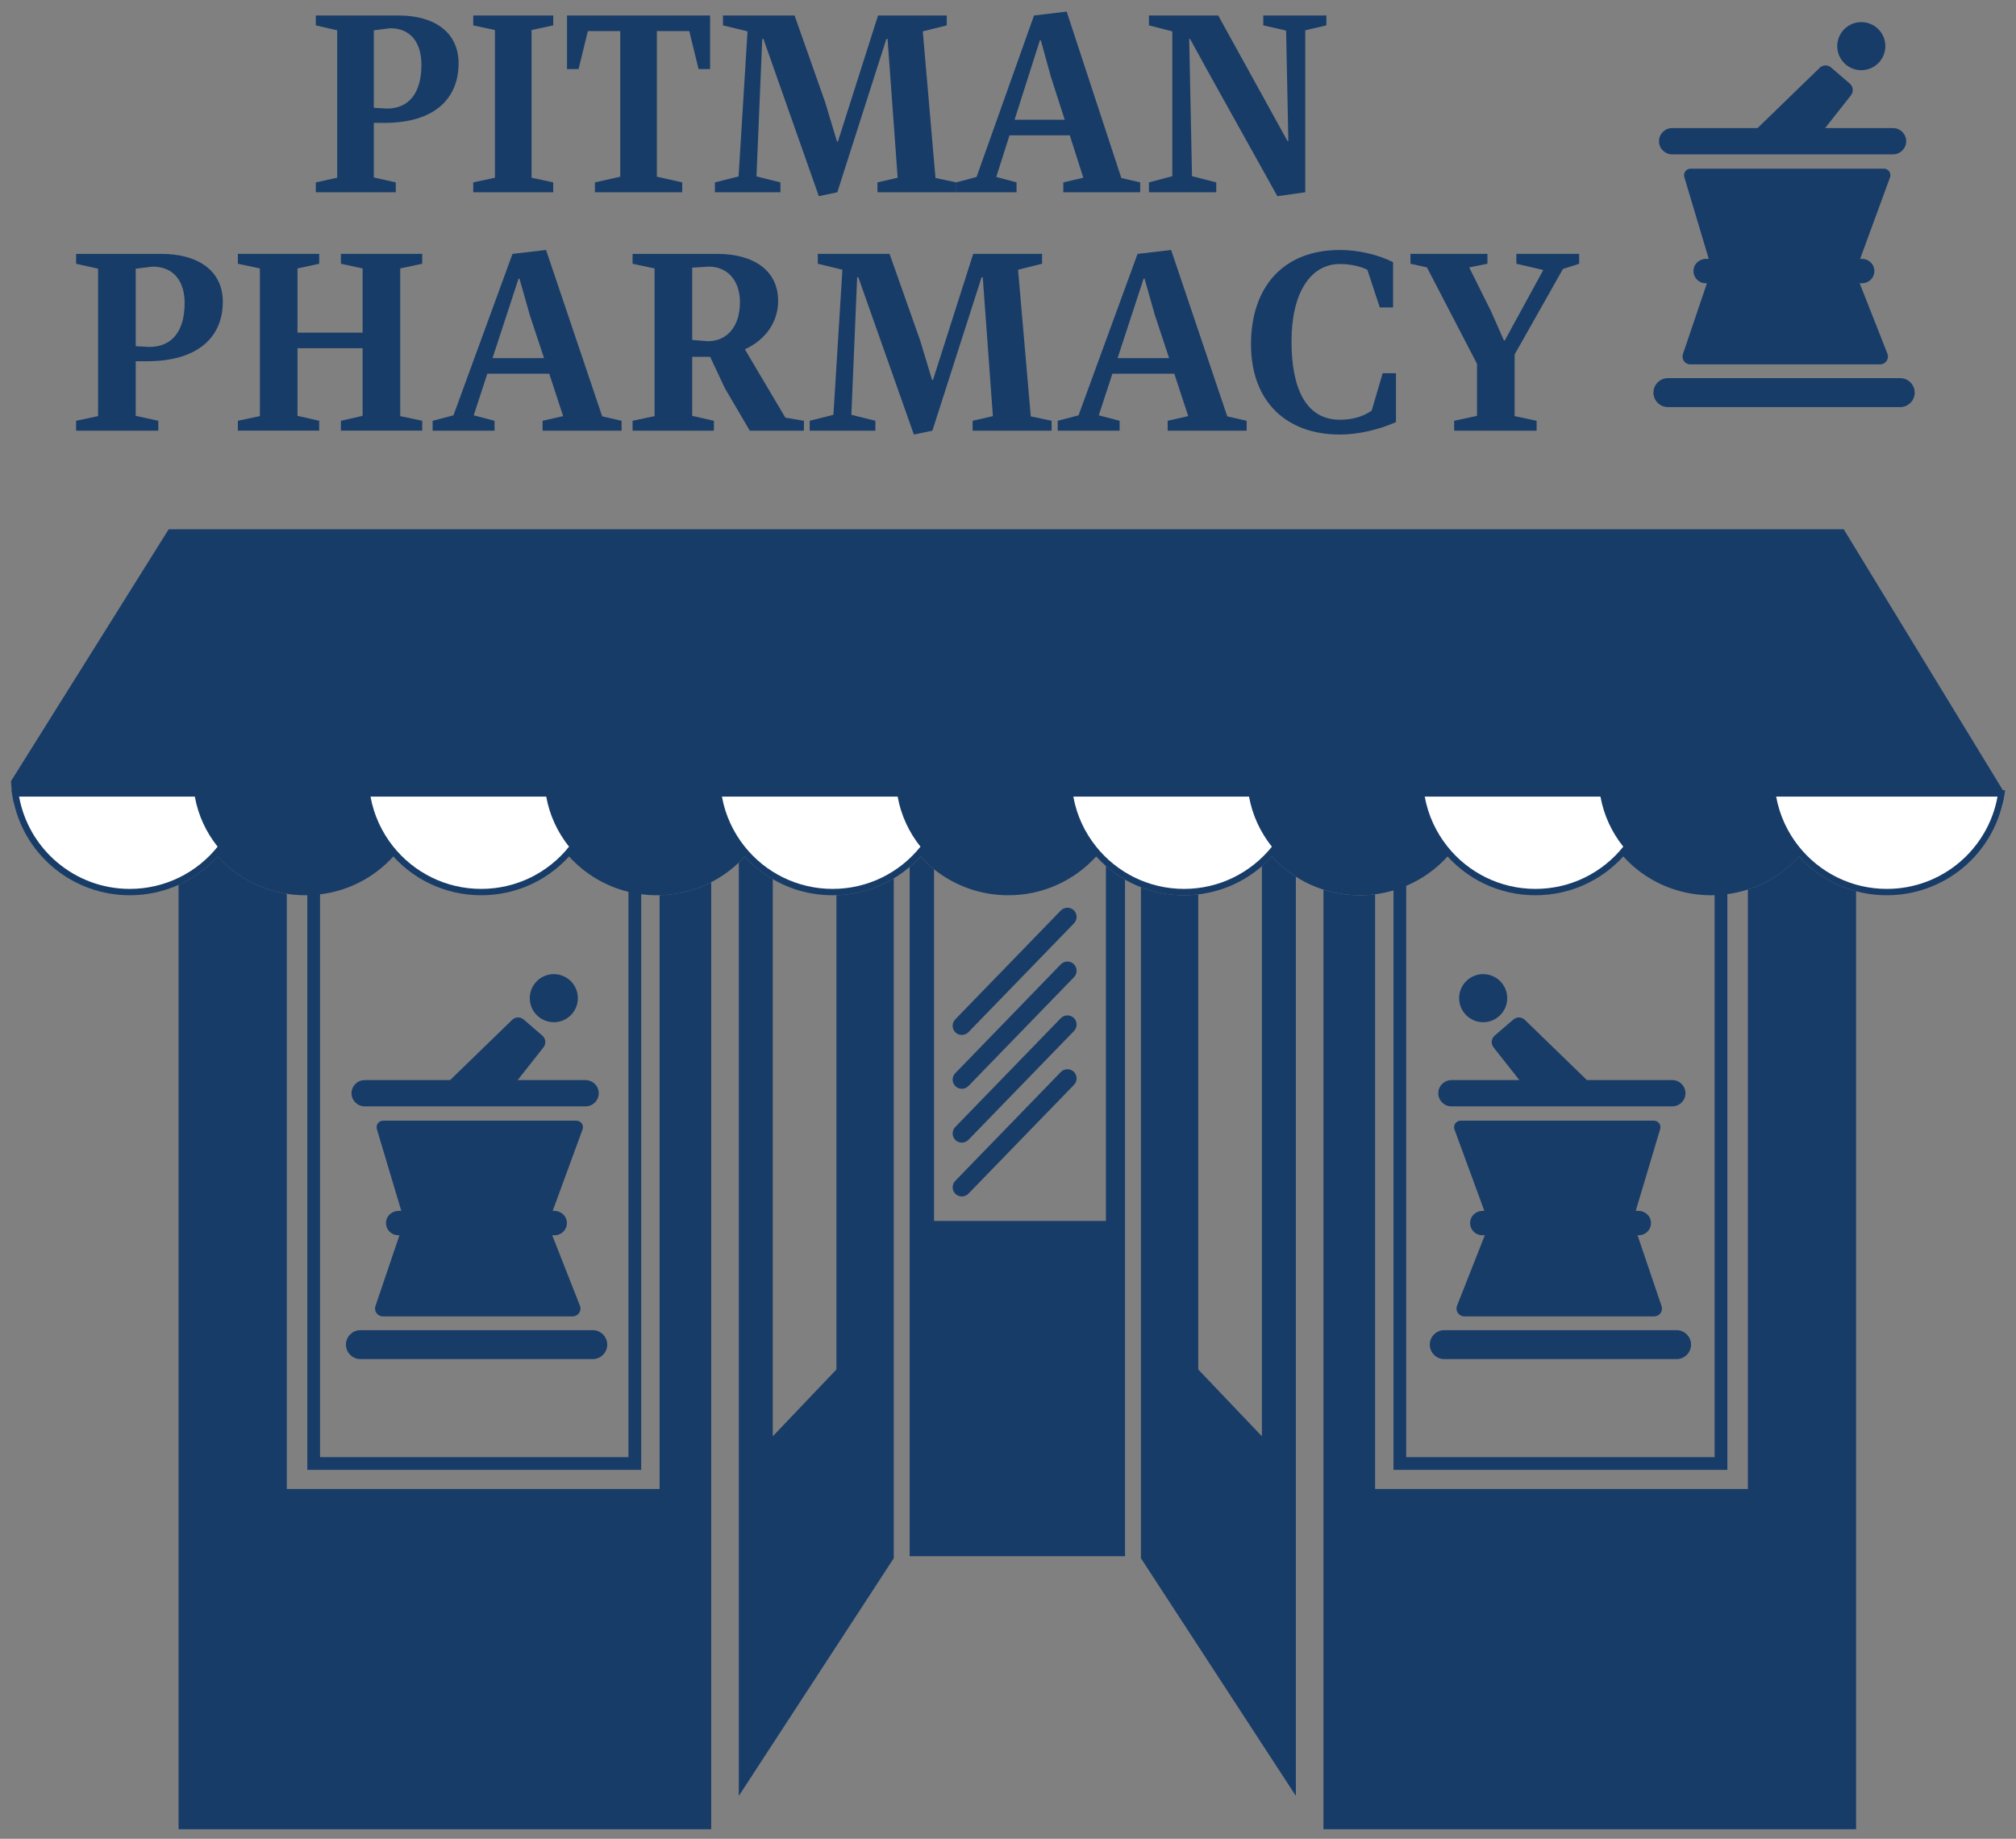 <?xml version="1.0" encoding="UTF-8"?>
<svg id="Layer_17" data-name="Layer 17" xmlns="http://www.w3.org/2000/svg" viewBox="0 0 633.333 577.778">
  <rect x="0" y="0" width="633.333" height="577.778" fill="#808080" stroke="none"/>
  <defs>
    <style>
      .cls-1 {
        fill: #183c68;
      }

      .cls-1, .cls-2 {
        stroke-width: 0px;
      }

      .cls-2 {
        fill: #fff;
      }
    </style>
  </defs>
  <path class="cls-1" d="M542.659,276.92c-1.31.2-2.65.33-4,.37-.36.01-.73.02-1.1.02-10.18,0-19.67-4.56-26.04-12.52-3.45-4.31-5.79-9.44-6.76-14.83l-.3-1.65h-59.26l.42,2.35c.25,1.4.58,2.77,1,4.13.1.32.2.64.3.95.11.34.23.67.35.99s.23.64.36.95c.14.35.28.7.43,1.05.04.11.09.23.15.34.15.36.32.71.49,1.06.12.27.25.53.39.79.34.68.71,1.34,1.09,1.99.14.24.28.46.42.69s.28.46.43.68c.12.19.25.38.37.56.26.39.53.77.8,1.14-2.96,3.37-6.51,6.06-10.43,7.97-1.29.63-2.62,1.18-4,1.64-1.87.62-3.8,1.08-5.78,1.37v2.02c.44-.06.87-.13,1.31-.2.12-.02.23-.04.35-.07.35-.06.7-.13,1.04-.21.2-.04.39-.08.58-.13.37-.09.74-.18,1.11-.28.47-.13.93-.26,1.39-.41.23-.06.46-.14.69-.22.21-.07.42-.14.63-.22.24-.08.48-.17.71-.26.33-.13.66-.26.99-.4.26-.1.52-.21.77-.33.07-.03.14-.06.21-.09v2.19c4.9-2.07,9.33-5.2,12.99-9.23.45-.5.89-1,1.31-1.53.09-.1.17-.2.25-.3l1-1.25-1-1.25c-2.94-3.68-5.08-7.95-6.25-12.48h51.09c.18.78.38,1.55.61,2.32.07.24.14.47.22.71.13.42.28.84.43,1.27.13.37.27.74.42,1.11.11.29.23.58.36.87.24.58.51,1.15.78,1.72.28.57.57,1.13.87,1.68.16.28.31.55.47.82.16.28.32.55.49.81.29.47.59.94.91,1.39.22.33.45.65.68.97.32.45.66.88,1,1.31.08.1.16.2.25.3.42.53.86,1.03,1.31,1.53,7.06,7.78,16.99,12.19,27.6,12.19.37,0,.73-.01,1.1-.01v-2.01c1.36-.04,2.69-.16,4-.34,1.18-.18,2.34-.4,3.48-.7,1.01-.25,1.99-.54,2.96-.88v-2.11c-2.07.76-4.23,1.32-6.44,1.66ZM180.329,264.79c-3.45-4.31-5.79-9.44-6.76-14.83l-.3-1.65h-59.26l.42,2.35c.25,1.4.58,2.77,1,4.13.09.32.19.64.3.95.14.42.28.85.45,1.26.08.23.17.45.26.68.21.55.43,1.08.68,1.61.06.14.12.28.19.42.13.29.27.59.42.88.3.59.61,1.16.93,1.74.12.23.25.45.39.68.19.34.4.67.62,1,.2.32.41.64.63.96.22.33.45.66.69.98,0,.01.01.02.02.03-5.33,6.07-12.57,9.94-20.47,11.02-1.32.18-2.65.28-4,.3-.19.01-.38.01-.57.01-1.99,0-3.95-.17-5.87-.51v2.02c.48.08.96.15,1.44.21.31.04.61.07.92.1.36.04.72.07,1.08.09.2.02.4.03.61.04.6.03,1.21.05,1.82.05.19,0,.38,0,.57-.01.16,0,.32,0,.47-.01.35-.01.7-.02,1.04-.04.21-.01.42-.03.63-.05.36-.02.71-.05,1.07-.1.04.01.08,0,.12-.01.23-.02.45-.05.67-.08v2.02c8.86-1.07,16.99-5.26,23.03-11.91.45-.5.89-1,1.31-1.53.09-.1.17-.2.25-.3l1-1.25-1-1.25c-2.94-3.68-5.08-7.95-6.25-12.48h51.09c.09.39.19.78.29,1.16.1.39.2.77.32,1.16.07.24.14.47.22.71.26.8.54,1.59.85,2.38.32.81.67,1.62,1.06,2.41.09.21.19.41.3.61.21.42.43.84.66,1.25.56,1.04,1.18,2.04,1.86,3.02.22.33.45.65.68.97.33.45.66.88,1,1.31.08.1.16.2.25.3.42.53.86,1.03,1.31,1.53,5.03,5.54,11.51,9.37,18.66,11.11v-4.13c-6.67-1.84-12.65-5.75-17.1-11.31ZM542.659,276.92c-1.31.2-2.65.33-4,.37-.36.01-.73.02-1.1.02-10.18,0-19.67-4.56-26.04-12.52-3.45-4.31-5.79-9.44-6.76-14.83l-.3-1.65h-59.26l.42,2.35c.25,1.4.58,2.77,1,4.13.1.32.2.64.3.95.11.34.23.67.35.99s.23.64.36.95c.14.35.28.7.43,1.05.04.11.09.23.15.34.15.36.32.71.49,1.06.12.27.25.53.39.79.34.68.71,1.34,1.09,1.99.14.24.28.46.42.69s.28.46.43.68c.12.19.25.38.37.56.26.39.53.77.8,1.14-2.96,3.37-6.51,6.06-10.43,7.97-1.29.63-2.62,1.18-4,1.64-1.87.62-3.8,1.08-5.78,1.37v2.02c.44-.06.87-.13,1.31-.2.12-.02.23-.04.35-.07.35-.06.7-.13,1.04-.21.2-.04.39-.08.58-.13.37-.09.74-.18,1.11-.28.47-.13.93-.26,1.39-.41.23-.06.46-.14.69-.22.21-.07.42-.14.63-.22.24-.08.48-.17.71-.26.33-.13.66-.26.99-.4.26-.1.52-.21.77-.33.07-.03.14-.06.21-.09v2.19c4.9-2.07,9.33-5.2,12.99-9.23.45-.5.89-1,1.31-1.53.09-.1.17-.2.25-.3l1-1.25-1-1.25c-2.94-3.68-5.08-7.95-6.25-12.48h51.09c.18.78.38,1.55.61,2.32.07.24.14.47.22.71.13.42.28.84.43,1.27.13.37.27.74.42,1.11.11.29.23.58.36.87.24.58.51,1.15.78,1.72.28.57.57,1.13.87,1.68.16.28.31.55.47.82.16.28.32.55.49.81.29.47.59.94.91,1.39.22.33.45.65.68.97.32.45.66.88,1,1.31.08.1.16.2.25.3.42.53.86,1.03,1.31,1.53,7.06,7.78,16.99,12.19,27.6,12.19.37,0,.73-.01,1.1-.01v-2.01c1.36-.04,2.69-.16,4-.34,1.18-.18,2.34-.4,3.48-.7,1.01-.25,1.99-.54,2.96-.88v-2.11c-2.07.76-4.23,1.32-6.44,1.66ZM180.329,264.79c-3.45-4.31-5.79-9.44-6.76-14.83l-.3-1.65h-59.26l.42,2.35c.25,1.4.58,2.77,1,4.13.09.32.19.64.3.95.14.42.28.85.45,1.26.08.23.17.45.26.68.21.55.43,1.08.68,1.61.06.14.12.28.19.42.13.29.27.59.42.88.3.59.61,1.16.93,1.74.12.23.25.45.39.68.19.34.4.67.62,1,.2.32.41.64.63.96.22.33.45.66.69.98,0,.01.01.02.02.03-5.33,6.07-12.57,9.94-20.47,11.02-1.32.18-2.65.28-4,.3-.19.01-.38.01-.57.01-1.99,0-3.95-.17-5.87-.51-7.9-1.4-15.04-5.6-20.17-12.01l1,1.25-1,1.25c-.08.1-.16.2-.25.3.06.06.11.12.17.18.25.28.5.55.76.81.34.34.68.68,1.02,1.01.05.05.11.1.16.15.34.32.68.63,1.03.93.33.29.67.58,1.02.86.22.18.45.36.68.53.18.13.36.27.54.4.85.63,1.73,1.21,2.63,1.76.25.15.51.3.77.45s.52.29.78.43c.17.09.34.19.51.27.5.27,1.02.52,1.55.76.47.22.94.42,1.42.61.37.16.75.3,1.13.43.06.03.12.05.18.07.24.09.47.17.71.24.32.12.65.22.97.31.49.15.98.29,1.47.41.55.15,1.1.28,1.65.39.42.08.84.16,1.27.23.48.08.96.15,1.44.21.31.04.61.07.92.1.36.04.72.07,1.08.09.2.02.4.03.61.04.6.03,1.21.05,1.82.05.19,0,.38,0,.57-.01.16,0,.32,0,.47-.01.35-.01.7-.02,1.04-.04.21-.01.42-.03.63-.05.36-.02.71-.05,1.07-.1.04.01.08,0,.12-.01.23-.02.45-.05.67-.08v2.02c8.86-1.07,16.99-5.26,23.03-11.91.45-.5.89-1,1.31-1.53.09-.1.17-.2.25-.3l1-1.25-1-1.25c-2.94-3.68-5.08-7.95-6.25-12.48h51.09c.09.39.19.78.29,1.16.1.39.2.77.32,1.16.07.24.14.47.22.71.26.8.54,1.59.85,2.38.32.81.67,1.62,1.06,2.41.09.21.19.41.3.61.21.42.43.84.66,1.25.56,1.04,1.18,2.04,1.86,3.02.22.33.45.65.68.97.33.45.66.88,1,1.31.08.1.16.2.25.3.42.53.86,1.03,1.31,1.53,5.03,5.54,11.51,9.37,18.66,11.11v-4.13c-6.67-1.84-12.65-5.75-17.1-11.31ZM538.659,277.29c-.36.01-.73.02-1.1.02-10.18,0-19.67-4.56-26.04-12.52-3.45-4.31-5.79-9.44-6.76-14.83l-.3-1.65h-59.26l.42,2.35c.25,1.4.58,2.77,1,4.13.1.32.2.64.3.95.11.34.23.67.35.99s.23.64.36.95c.14.35.28.7.43,1.05.04.11.09.23.15.34.15.36.32.71.49,1.06.12.27.25.53.39.79.34.68.71,1.34,1.09,1.99.14.24.28.46.42.69s.28.46.43.68c.12.19.25.38.37.56.26.39.53.77.8,1.14-2.96,3.37-6.51,6.06-10.43,7.97-1.29.63-2.62,1.18-4,1.64-1.87.62-3.8,1.08-5.78,1.37v2.02c.44-.06.87-.13,1.31-.2.12-.02.23-.04.35-.07.35-.06.7-.13,1.04-.21.2-.04.39-.08.58-.13.37-.09.74-.18,1.11-.28.47-.13.93-.26,1.39-.41.23-.06.46-.14.69-.22.21-.07.42-.14.63-.22.24-.08.48-.17.71-.26.33-.13.66-.26.99-.4.26-.1.52-.21.77-.33.07-.03.14-.06.21-.09v2.19c4.9-2.07,9.33-5.2,12.99-9.23.45-.5.89-1,1.31-1.53.09-.1.17-.2.25-.3l1-1.25-1-1.25c-2.94-3.68-5.08-7.95-6.25-12.48h51.09c.18.78.38,1.55.61,2.32.07.24.14.47.22.71.13.42.28.84.43,1.27.13.37.27.74.42,1.11.11.29.23.58.36.87.24.58.51,1.15.78,1.72.28.57.57,1.13.87,1.68.16.28.31.55.47.82.16.28.32.55.49.81.29.47.59.94.91,1.39.22.33.45.65.68.97.32.45.66.88,1,1.31.08.1.16.2.25.3.42.53.86,1.03,1.31,1.53,7.06,7.78,16.99,12.19,27.6,12.19.37,0,.73-.01,1.1-.01v-2.01c1.36-.04,2.69-.16,4-.34,1.18-.18,2.34-.4,3.48-.7,1.01-.25,1.99-.54,2.96-.88v-2.11c-2.07.76-4.23,1.32-6.44,1.66-1.31.2-2.65.33-4,.37ZM341.809,265.98c-6.35,7.22-15.39,11.33-25.04,11.33-8.83,0-17.14-3.43-23.34-9.53-.95-.94-1.85-1.93-2.7-2.99l1,1.25-1,1.25c-.08.1-.16.2-.25.3.93,1.03,1.91,2,2.95,2.92.03.03.06.05.09.08.36.31.73.62,1.1.92q.01.01.02.02c.36.29.73.58,1.11.85.41.3.82.6,1.24.88.25.17.52.35.78.51.02.02.04.03.06.04.26.17.52.33.78.49.45.26.91.52,1.37.77.39.22.8.43,1.2.63.35.17.71.34,1.07.5.21.09.42.19.64.28.33.14.67.28,1.02.42.23.09.46.17.69.25.15.06.3.12.44.16.24.09.49.17.73.25.06.02.11.04.17.05.34.12.69.23,1.04.32.08.03.17.05.25.07.47.14.94.26,1.42.37.44.11.89.2,1.34.29.15.03.3.06.46.09.82.14,1.65.26,2.49.35.24.03.48.05.72.07.11.01.21.02.32.03.32.03.64.05.97.06.6.03,1.21.05,1.82.05.65,0,1.3-.02,1.94-.05.75-.04,1.49-.11,2.22-.19.33-.04.65-.08.97-.13.3-.04.59-.09.88-.14.71-.12,1.41-.26,2.1-.43.29-.07.58-.14.87-.21.68-.18,1.35-.38,2.01-.6.63-.2,1.25-.42,1.86-.66.62-.24,1.22-.5,1.81-.77.3-.14.6-.28.89-.42,1.92-.94,3.73-2.05,5.43-3.31.39-.28.77-.58,1.14-.87.32-.26.63-.51.93-.78.68-.59,1.35-1.21,1.98-1.85.43-.43.85-.87,1.25-1.32-.08-.09-.16-.19-.24-.29-.34-.43-.68-.87-1-1.31ZM180.329,264.79c-3.45-4.31-5.79-9.44-6.76-14.83l-.3-1.65h-59.26l.42,2.35c.25,1.4.58,2.77,1,4.13.09.32.19.64.3.95.14.42.28.85.45,1.26.08.23.17.45.26.68.21.55.43,1.08.68,1.61.06.14.12.28.19.42.13.29.27.59.42.88.3.59.61,1.16.93,1.74.12.23.25.45.39.68.19.34.4.67.62,1,.2.32.41.64.63.96.22.33.45.66.69.98,0,.01.01.02.02.03-5.33,6.07-12.57,9.94-20.47,11.02-1.32.18-2.65.28-4,.3-.19.01-.38.01-.57.01-1.99,0-3.95-.17-5.87-.51-7.9-1.4-15.04-5.6-20.17-12.01l1,1.25-1,1.25c-.08.1-.16.2-.25.3.06.06.11.12.17.18.25.28.5.55.76.81.34.34.68.68,1.02,1.01.05.05.11.1.16.15.34.32.68.63,1.03.93.33.29.67.58,1.02.86.22.18.45.36.68.53.18.13.36.27.54.4.85.63,1.73,1.21,2.63,1.76.25.15.51.3.77.45s.52.29.78.43c.17.09.34.19.51.27.5.27,1.02.52,1.55.76.47.22.94.42,1.42.61.37.16.75.3,1.13.43.06.03.12.05.18.07.24.09.47.17.71.24.32.12.65.22.97.31.49.15.98.29,1.47.41.55.15,1.1.28,1.65.39.42.08.84.16,1.27.23.48.08.96.15,1.44.21.31.04.61.07.92.1.36.04.72.07,1.08.09.2.02.4.03.61.04.6.03,1.21.05,1.82.05.19,0,.38,0,.57-.01.16,0,.32,0,.47-.01.35-.01.7-.02,1.04-.04.21-.01.42-.03.63-.05.36-.02.72-.05,1.07-.1.04.01.08,0,.12-.01.23-.02.45-.05.67-.08v2.02c8.86-1.07,16.99-5.26,23.03-11.91.45-.5.89-1,1.31-1.53.09-.1.17-.2.25-.3l1-1.25-1-1.25c-2.94-3.68-5.08-7.95-6.25-12.48h51.09c.09.39.19.78.29,1.16.1.39.2.77.32,1.16.07.24.14.47.22.71.26.8.54,1.59.85,2.38.32.81.67,1.62,1.06,2.41.09.21.19.41.3.61.21.42.43.84.66,1.25.56,1.04,1.18,2.04,1.86,3.02.22.33.45.65.68.97.33.45.66.88,1,1.31.08.1.16.2.25.3.42.53.86,1.03,1.31,1.53,5.03,5.54,11.51,9.37,18.66,11.11v-4.13c-6.67-1.84-12.65-5.75-17.1-11.31ZM629.209,248.31l-49.99-82H52.989L3.459,245.45l.03.63c.04.75.11,1.49.19,2.23.09.8.21,1.58.35,2.36l.3,1.64h55.24c.14.61.3,1.22.47,1.83.04.16.09.33.14.49.07.24.14.47.22.71,1.21,3.8,3.04,7.41,5.41,10.64.33.45.66.88,1,1.31.08.1.16.2.25.3.42.53.86,1.03,1.31,1.53,5.74,6.32,13.38,10.42,21.73,11.73,1.92.31,3.88.46,5.87.46.19,0,.38,0,.57-.01,1.35-.01,2.68-.11,4-.27,8.86-1.07,16.99-5.26,23.03-11.91.45-.5.89-1,1.31-1.53.09-.1.17-.2.25-.3l1-1.25-1-1.25c-2.94-3.68-5.08-7.95-6.25-12.48h51.09c.09.39.19.78.29,1.16.1.39.2.77.32,1.16.07.24.14.47.22.71.26.8.54,1.59.85,2.38.32.81.67,1.62,1.06,2.41.09.21.19.41.3.61.21.42.43.84.66,1.25.56,1.04,1.18,2.04,1.86,3.02.22.33.45.65.68.97.33.45.66.88,1,1.31.08.1.16.2.25.3.42.53.86,1.03,1.31,1.53,5.03,5.54,11.51,9.37,18.66,11.11,1.31.33,2.65.58,4,.75,1.62.22,3.27.33,4.94.33.28,0,.56,0,.84-.01,5.74-.13,11.26-1.54,16.22-4.09,3.14-1.62,6.07-3.69,8.67-6.17.64-.61,1.27-1.26,1.87-1.92.45-.5.89-1,1.31-1.53.09-.1.17-.2.25-.3l1-1.25-1-1.25c-.37-.47-.73-.94-1.07-1.43-.25-.33-.48-.67-.7-1.01-.1-.14-.19-.28-.28-.43-.21-.32-.42-.66-.61-.99-.25-.42-.5-.85-.73-1.28-.01-.03-.02-.05-.04-.08-.3-.58-.59-1.16-.86-1.75-.12-.26-.24-.53-.35-.79-.03-.08-.07-.15-.1-.23-.11-.26-.21-.52-.31-.78-.12-.3-.23-.61-.34-.91-.33-.92-.62-1.85-.86-2.8h51.09c.18.78.38,1.55.61,2.32.07.24.14.47.22.71.13.41.27.82.42,1.24.1.28.2.56.32.84.03.1.07.2.11.3.11.29.23.58.36.87.1.25.21.5.32.74.41.9.85,1.79,1.34,2.66.15.28.31.55.47.82.38.67.8,1.33,1.23,1.97.01.02.02.04.04.05.25.39.52.78.8,1.15.33.45.66.88,1,1.31.08.1.16.2.25.3.42.53.86,1.03,1.31,1.53,1.32,1.46,2.75,2.8,4.26,4.01,6.55,5.26,14.72,8.18,23.34,8.18,10.6,0,20.52-4.41,27.6-12.19.45-.5.89-1,1.31-1.53.09-.1.17-.2.25-.3l1-1.25-1-1.25c-2.95-3.67-5.09-7.95-6.26-12.48h51.09c.09.39.18.78.29,1.16.1.39.2.77.32,1.16.07.23.14.47.22.71.12.37.24.74.38,1.11.08.22.16.45.24.67.41,1.08.86,2.15,1.37,3.19.16.32.32.64.49.95.7,1.35,1.49,2.66,2.36,3.92.19.27.38.54.58.81.32.45.66.88,1,1.31.08.1.16.2.24.29.43.53.87,1.03,1.32,1.53,2.24,2.47,4.78,4.59,7.53,6.35,2.7,1.73,5.62,3.1,8.67,4.07,3.63,1.16,7.46,1.77,11.39,1.77,1.63,0,3.24-.1,4.83-.31,1.97-.25,3.9-.66,5.78-1.22,1.36-.39,2.7-.87,4-1.43,4.9-2.07,9.33-5.2,12.99-9.23.45-.5.89-1,1.31-1.53.09-.1.17-.2.25-.3l1-1.25-1-1.25c-2.94-3.68-5.08-7.95-6.25-12.48h51.09c.18.78.38,1.55.61,2.32.07.24.14.47.22.71.13.42.28.84.43,1.27.13.37.27.74.42,1.11.11.29.23.58.36.87.24.58.51,1.15.78,1.72.28.57.57,1.13.87,1.68.16.28.31.55.47.82.16.28.32.55.49.81.29.47.59.94.91,1.39.22.33.45.65.68.97.32.45.66.88,1,1.31.08.1.16.2.25.3.42.53.86,1.03,1.31,1.53,7.06,7.78,16.99,12.19,27.6,12.19.37,0,.73-.01,1.1-.01,1.34-.04,2.68-.16,4-.34,2.2-.29,4.35-.79,6.44-1.46,6.12-1.98,11.65-5.52,16.06-10.38.45-.5.89-1,1.31-1.53.09-.1.17-.2.25-.3l1-1.25-1-1.25c-2.94-3.68-5.08-7.95-6.25-12.48h68.68l.33-1.55c.01-.03.01-.06.02-.09l.11-.62c.01-.08.01-.15.02-.22l.09-.69-.51-.83ZM556.019,250.66c.25,1.4.58,2.77,1,4.13.1.32.2.64.3.95.11.34.23.67.35.99.11.3.22.6.34.89.09.26.19.51.3.76.15.36.3.71.46,1.06.33.74.69,1.46,1.08,2.18.32.58.65,1.16.99,1.73.37.6.75,1.19,1.15,1.77.19.29.4.58.61.86-3.71,4.23-8.35,7.39-13.5,9.28-2.07.76-4.23,1.32-6.44,1.66-1.31.2-2.65.33-4,.37-.36.01-.73.02-1.1.02-10.18,0-19.67-4.56-26.04-12.52-3.45-4.31-5.79-9.44-6.76-14.83l-.3-1.65h-59.26l.42,2.35c.25,1.4.58,2.77,1,4.13.1.32.2.64.3.95.11.34.23.67.35.99s.23.64.36.95c.14.35.28.7.43,1.05.04.11.09.23.15.34.15.36.32.71.49,1.06.12.27.25.53.39.79.34.68.71,1.34,1.09,1.99.14.24.28.46.42.69s.28.46.43.68c.12.19.25.38.37.56.26.39.53.77.8,1.14-2.96,3.37-6.51,6.06-10.43,7.97-1.29.63-2.62,1.18-4,1.64-1.87.62-3.8,1.08-5.78,1.37-1.58.23-3.2.35-4.83.35-3.94,0-7.79-.69-11.39-2-3.1-1.12-6.02-2.7-8.67-4.7-2.19-1.66-4.2-3.61-5.97-5.81-3.46-4.32-5.8-9.45-6.77-14.84l-.3-1.65h-59.26l.36,2,.06.35c.05.28.11.57.17.85.05.23.1.47.15.7.11.51.24,1.02.38,1.53.05.2.1.39.16.59.15.52.31,1.03.48,1.53.1.29.21.59.31.88.28.77.58,1.52.91,2.26.14.32.28.63.43.94.19.41.39.81.6,1.21.09.2.19.38.3.57.33.61.67,1.2,1.04,1.79.1.17.2.33.31.5.19.3.39.6.6.9.03.06.07.11.11.17.2.3.41.59.62.87,0,.01.01.02.02.03-6.35,7.22-15.39,11.33-25.04,11.33-8.83,0-17.14-3.43-23.34-9.53-.95-.94-1.85-1.93-2.7-2.99-.26-.32-.51-.65-.76-.99-.49-.66-.96-1.35-1.4-2.05-.16-.24-.31-.49-.45-.74-.1-.16-.2-.32-.29-.49-.39-.67-.75-1.36-1.09-2.06-.17-.36-.34-.72-.49-1.08-.17-.38-.33-.76-.48-1.14-.2-.51-.39-1.02-.57-1.54-.16-.47-.31-.95-.45-1.43-.03-.1-.06-.21-.09-.31-.11-.4-.22-.81-.31-1.21-.04-.14-.07-.29-.1-.43-.11-.45-.2-.91-.28-1.36l-.3-1.65h-59.26l.42,2.35c.25,1.4.58,2.77,1,4.13.09.32.19.64.3.95.17.53.36,1.05.56,1.57.14.36.28.72.43,1.07.15.36.3.71.46,1.06.18.41.38.82.58,1.22.14.28.29.56.44.84.18.34.37.68.56,1.01.19.34.39.67.59.99.16.26.32.52.49.78.37.58.76,1.15,1.17,1.7-6.16,7.01-14.85,11.09-24.2,11.32-.28.01-.56.01-.84.01-1.67,0-3.32-.12-4.94-.36-1.36-.2-2.69-.49-4-.85-6.67-1.84-12.65-5.75-17.1-11.31-3.45-4.31-5.79-9.44-6.76-14.83l-.3-1.65h-59.26l.42,2.35c.25,1.4.58,2.77,1,4.13.09.32.19.64.3.95.14.42.28.85.45,1.26.08.23.17.45.26.68.21.55.43,1.08.68,1.61.06.14.12.28.19.42.13.29.27.59.42.88.3.59.61,1.16.93,1.74.12.23.25.45.39.68.19.34.4.67.62,1,.2.32.41.64.63.96.22.33.45.66.69.98,0,.01.01.02.02.03-5.33,6.07-12.57,9.94-20.47,11.02-1.32.18-2.65.28-4,.3-.19.01-.38.01-.57.01-1.99,0-3.95-.17-5.87-.51-7.9-1.4-15.04-5.6-20.17-12.01-3.45-4.31-5.79-9.44-6.76-14.83l-.3-1.65H7.709c-.08-.6-.14-1.21-.18-1.82l47.68-76.18h521.77l47.55,78h-68.93l.42,2.35ZM180.329,264.79c-3.45-4.31-5.79-9.44-6.76-14.83l-.3-1.65h-59.26l.42,2.35c.25,1.4.58,2.77,1,4.13.09.32.19.64.3.95.14.42.28.85.45,1.26.08.23.17.45.26.68.21.55.43,1.08.68,1.61.06.14.12.28.19.42.13.29.27.59.42.88.3.59.61,1.16.93,1.74.12.23.25.45.39.68.19.34.4.67.62,1,.2.32.41.64.63.96.22.33.45.66.69.98,0,.01.01.02.02.03-5.33,6.07-12.57,9.94-20.47,11.02-1.32.18-2.65.28-4,.3-.19.01-.38.01-.57.01-1.99,0-3.95-.17-5.87-.51-7.9-1.4-15.04-5.6-20.17-12.01l1,1.25-1,1.25c-.08.1-.16.2-.25.3.06.06.11.12.17.18.25.28.5.55.76.81.34.34.68.68,1.02,1.01.05.05.11.1.16.15.34.32.68.63,1.03.93.33.29.67.58,1.02.86.22.18.45.36.68.53.18.13.36.27.54.4.85.63,1.73,1.21,2.63,1.76.25.15.51.3.77.45s.52.29.78.43c.17.09.34.19.51.27.5.27,1.02.52,1.55.76.47.22.94.42,1.42.61.37.16.75.3,1.13.43.06.03.12.05.18.07.24.09.47.17.71.24.32.12.65.22.97.31.49.15.98.29,1.47.41.55.15,1.1.28,1.65.39.42.08.84.16,1.27.23.48.08.96.15,1.44.21.31.04.61.07.92.1.36.04.72.07,1.08.09.2.02.4.03.61.04.6.03,1.21.05,1.82.05.19,0,.38,0,.57-.01.16,0,.32,0,.47-.01.35-.01.7-.02,1.04-.04.21-.01.42-.03.63-.05.36-.02.71-.05,1.07-.1.04.01.08,0,.12-.01.23-.02.45-.05.67-.08v2.02c8.86-1.07,16.99-5.26,23.03-11.91.45-.5.89-1,1.31-1.53.09-.1.17-.2.25-.3l1-1.25-1-1.25c-2.94-3.68-5.08-7.95-6.25-12.48h51.09c.09.39.19.78.29,1.16.1.39.2.77.32,1.16.07.24.14.47.22.71.26.8.54,1.59.85,2.38.32.81.67,1.62,1.06,2.41.09.21.19.41.3.61.21.42.43.84.66,1.25.56,1.04,1.18,2.04,1.86,3.02.22.33.45.65.68.97.33.45.66.88,1,1.31.08.1.16.2.25.3.42.53.86,1.03,1.31,1.53,5.03,5.54,11.51,9.37,18.66,11.11v-4.13c-6.67-1.84-12.65-5.75-17.1-11.31ZM342.809,267.29c-.34-.43-.68-.87-1-1.31-6.35,7.22-15.39,11.33-25.04,11.33-8.83,0-17.14-3.43-23.34-9.53-.95-.94-1.85-1.93-2.7-2.99l1,1.25-1,1.25c-.08.1-.16.2-.25.3.93,1.03,1.91,2,2.95,2.92.03.03.06.05.09.08.36.31.73.62,1.1.92q.01.01.02.02c.36.29.73.58,1.11.85.41.3.82.6,1.24.88.25.17.52.35.78.51.02.02.04.03.06.04.26.17.52.33.78.49.45.26.91.52,1.37.77.39.22.8.43,1.2.63.35.17.71.34,1.07.5.21.09.42.19.64.28.33.14.67.28,1.02.42.22.09.45.17.69.25.15.06.3.12.44.16.24.09.49.17.73.25.06.02.11.04.17.05.34.12.69.23,1.04.32.08.03.17.05.25.07.47.14.94.26,1.42.37.44.11.89.2,1.34.29.15.03.3.06.46.09.82.14,1.65.26,2.49.35.24.03.48.05.72.07.11.01.21.02.32.03.32.03.64.05.97.06.6.03,1.21.05,1.82.05.65,0,1.3-.02,1.94-.05.75-.04,1.49-.11,2.22-.19.33-.04.65-.08.97-.13.3-.04.59-.09.88-.14.71-.12,1.41-.26,2.1-.43.29-.07.58-.14.87-.21.68-.18,1.35-.38,2.01-.6.63-.2,1.25-.42,1.86-.66.62-.24,1.22-.5,1.81-.77.3-.14.6-.28.89-.42,1.92-.94,3.73-2.05,5.43-3.31.39-.28.77-.58,1.14-.87.32-.26.63-.51.93-.78.68-.59,1.35-1.21,1.98-1.85.43-.43.85-.87,1.25-1.32-.08-.09-.16-.19-.24-.29ZM542.659,276.92c-1.31.2-2.65.33-4,.37-.36.01-.73.02-1.1.02-10.18,0-19.67-4.56-26.04-12.52-3.45-4.31-5.79-9.44-6.76-14.83l-.3-1.65h-59.26l.42,2.35c.25,1.4.58,2.77,1,4.13.1.32.2.64.3.95.11.34.23.67.35.99s.23.64.36.95c.14.35.28.7.43,1.05.04.11.09.23.15.34.15.36.32.71.49,1.06.12.27.25.53.39.79.34.68.71,1.34,1.09,1.99.14.24.28.46.42.69s.28.46.43.68c.12.19.25.38.37.56.26.39.53.77.8,1.14-2.96,3.37-6.51,6.06-10.43,7.97-1.29.63-2.62,1.18-4,1.64-1.87.62-3.8,1.08-5.78,1.37v2.02c.44-.06.87-.13,1.31-.2.12-.02.23-.04.35-.07.35-.06.7-.13,1.04-.21.2-.04.39-.08.58-.13.37-.09.74-.18,1.11-.28.47-.13.93-.26,1.39-.41.23-.06.46-.14.69-.22.21-.07.42-.14.63-.22.24-.08.48-.17.71-.26.33-.13.66-.26.99-.4.26-.1.52-.21.77-.33.07-.03.14-.06.21-.09v2.19c4.9-2.07,9.33-5.2,12.99-9.23.45-.5.89-1,1.31-1.53.09-.1.17-.2.25-.3l1-1.25-1-1.25c-2.94-3.68-5.08-7.95-6.25-12.48h51.09c.18.78.38,1.55.61,2.32.07.24.14.47.22.71.13.42.28.84.43,1.27.13.37.27.74.42,1.11.11.29.23.58.36.87.24.58.51,1.15.78,1.72.28.57.57,1.13.87,1.68.16.28.31.55.47.82.16.28.32.55.49.81.29.47.59.94.91,1.39.22.33.45.65.68.97.32.45.66.88,1,1.31.08.1.16.2.25.3.42.53.86,1.03,1.31,1.53,7.06,7.78,16.99,12.19,27.6,12.19.37,0,.73-.01,1.1-.01v-2.01c1.36-.04,2.69-.16,4-.34,1.18-.18,2.34-.4,3.48-.7,1.01-.25,1.99-.54,2.96-.88v-2.11c-2.07.76-4.23,1.32-6.44,1.66ZM180.329,264.79c-3.45-4.31-5.79-9.44-6.76-14.83l-.3-1.65h-59.26l.42,2.35c.25,1.4.58,2.77,1,4.13.09.32.19.64.3.95.14.42.28.85.45,1.26.08.23.17.45.26.68.21.55.43,1.08.68,1.61.06.14.12.28.19.42.13.29.27.59.42.88.3.59.61,1.16.93,1.74.12.23.25.45.39.68.19.34.4.67.62,1,.2.32.41.64.63.96.22.33.45.66.69.98,0,.01.01.02.02.03-5.33,6.07-12.57,9.94-20.47,11.02-1.32.18-2.65.28-4,.3-.19.01-.38.01-.57.01-1.99,0-3.95-.17-5.87-.51-7.9-1.4-15.04-5.6-20.17-12.01l1,1.25-1,1.25c-.08.1-.16.2-.25.3.06.06.11.12.17.18.25.28.5.55.76.81.34.34.68.68,1.02,1.01.05.05.11.1.16.15.34.32.68.63,1.03.93.33.29.67.58,1.02.86.22.18.45.36.68.53.18.13.36.27.54.4.85.63,1.73,1.21,2.63,1.76.25.15.51.3.77.45s.52.29.78.43c.17.09.34.19.51.27.5.27,1.02.52,1.55.76.47.22.94.42,1.42.61.37.16.75.3,1.13.43.06.03.12.05.18.07.24.09.47.17.71.24.32.12.65.22.97.31.49.15.98.29,1.47.41.55.15,1.1.28,1.65.39.42.08.84.16,1.27.23.48.08.96.15,1.44.21.31.04.61.07.92.1.36.04.72.07,1.08.09.2.02.4.03.61.04.6.03,1.21.05,1.82.05.19,0,.38,0,.57-.01.16,0,.32,0,.47-.01.35-.01.7-.02,1.04-.04.21-.01.42-.03.63-.05.36-.02.71-.05,1.07-.1.04.01.08,0,.12-.01.23-.02.45-.05.67-.08v2.02c8.86-1.07,16.99-5.26,23.03-11.91.45-.5.89-1,1.31-1.53.09-.1.17-.2.25-.3l1-1.25-1-1.25c-2.94-3.68-5.08-7.95-6.25-12.48h51.09c.09.39.19.78.29,1.16.1.39.2.77.32,1.16.07.24.14.47.22.71.26.8.54,1.59.85,2.38.32.81.67,1.62,1.06,2.41.09.21.19.41.3.61.21.42.43.84.66,1.25.56,1.04,1.18,2.04,1.86,3.02.22.33.45.65.68.97.33.45.66.88,1,1.31.08.1.16.2.25.3.42.53.86,1.03,1.31,1.53,5.03,5.54,11.51,9.37,18.66,11.11v-4.13c-6.67-1.84-12.65-5.75-17.1-11.31ZM542.659,276.92c-1.31.2-2.65.33-4,.37-.36.01-.73.02-1.1.02-10.18,0-19.67-4.56-26.04-12.52-3.45-4.31-5.79-9.44-6.76-14.83l-.3-1.65h-59.26l.42,2.35c.25,1.4.58,2.77,1,4.13.1.32.2.64.3.95.11.34.23.67.35.99s.23.64.36.95c.14.35.28.7.43,1.05.04.11.09.23.15.34.15.36.32.71.49,1.06.12.27.25.53.39.79.34.68.71,1.34,1.09,1.99.14.24.28.46.42.69s.28.46.43.68c.12.19.25.38.37.56.26.39.53.77.8,1.14-2.96,3.37-6.51,6.06-10.43,7.97-1.29.63-2.62,1.18-4,1.64-1.87.62-3.8,1.08-5.78,1.37v2.02c.44-.06.87-.13,1.31-.2.12-.02.23-.04.35-.07.35-.06.7-.13,1.04-.21.2-.04.39-.08.58-.13.37-.09.74-.18,1.11-.28.47-.13.93-.26,1.39-.41.23-.06.46-.14.69-.22.21-.07.42-.14.63-.22.24-.08.48-.17.71-.26.33-.13.66-.26.99-.4.26-.1.52-.21.77-.33.07-.03.14-.06.21-.09v2.19c4.9-2.07,9.33-5.2,12.99-9.23.45-.5.89-1,1.31-1.53.09-.1.17-.2.25-.3l1-1.25-1-1.25c-2.94-3.68-5.08-7.95-6.25-12.48h51.09c.18.78.38,1.55.61,2.32.07.24.14.47.22.71.13.42.28.84.43,1.27.13.37.27.74.42,1.11.11.29.23.58.36.87.24.58.51,1.15.78,1.72.28.57.57,1.13.87,1.68.16.28.31.55.47.82.16.28.32.55.49.81.29.47.59.94.91,1.39.22.33.45.65.68.97.32.45.66.88,1,1.31.08.1.16.2.25.3.42.53.86,1.03,1.31,1.53,7.06,7.78,16.99,12.19,27.6,12.19.37,0,.73-.01,1.1-.01v-2.01c1.36-.04,2.69-.16,4-.34,1.18-.18,2.34-.4,3.48-.7,1.01-.25,1.99-.54,2.96-.88v-2.11c-2.07.76-4.23,1.32-6.44,1.66Z"/>
  <path class="cls-1" d="M69.929,264.79c-3.45-4.31-5.79-9.44-6.76-14.83l-.3-1.65H3.609l.42,2.36c.1.55.21,1.1.34,1.64,3.83,16.9,18.88,29,36.4,29,5.38,0,10.58-1.14,15.33-3.27,4.61-2.07,8.79-5.09,12.27-8.92.45-.5.89-1,1.31-1.53.09-.1.17-.2.25-.3l1-1.25-1-1.25ZM56.099,273.59c-4.67,2.42-9.9,3.72-15.33,3.72-15.33,0-28.55-10.38-32.29-25h51.09c.14.61.3,1.22.47,1.83.04.16.09.33.14.49.07.24.14.47.22.71,1.21,3.8,3.04,7.41,5.41,10.64-2.78,3.16-6.07,5.73-9.71,7.61Z"/>
  <path class="cls-1" d="M151.169,281.31c-11.406,0-22.036-5.11-29.162-14.021-3.865-4.823-6.485-10.572-7.576-16.624l-.424-2.355h59.265l.296,1.645c.973,5.398,3.312,10.528,6.762,14.834l1.001,1.249-1,1.25c-7.126,8.911-17.755,14.021-29.162,14.021ZM118.883,252.31c1.167,4.529,3.302,8.804,6.247,12.479,6.365,7.958,15.855,12.521,26.04,12.521,9.665,0,18.704-4.109,25.039-11.327-2.987-4.087-5.12-8.759-6.241-13.673h-51.084Z"/>
  <path class="cls-1" d="M290.729,264.79c-.26-.32-.51-.65-.76-.99-.49-.66-.96-1.35-1.4-2.05-.16-.24-.31-.49-.45-.74-.1-.16-.2-.32-.29-.49-.39-.67-.75-1.36-1.09-2.06-.17-.36-.34-.72-.49-1.08-.18-.38-.34-.76-.48-1.14-.21-.51-.4-1.02-.57-1.54-.16-.47-.31-.95-.45-1.43-.03-.1-.06-.21-.09-.31-.11-.4-.22-.81-.31-1.21-.04-.14-.07-.29-.1-.43-.11-.45-.2-.91-.28-1.36l-.3-1.65h-59.26l.42,2.35c.25,1.4.58,2.77,1,4.13.09.32.19.64.3.95.17.53.36,1.05.56,1.57.14.36.28.72.43,1.07.15.36.3.71.46,1.06.18.41.38.82.58,1.22.14.28.29.56.44.84.18.34.37.68.56,1.01.19.34.39.67.59.99.16.26.32.52.49.78.37.58.76,1.15,1.17,1.7.22.31.45.61.69.91.1.14.21.27.31.4.08.1.16.2.25.3.42.53.86,1.03,1.31,1.53,2.58,2.85,5.56,5.24,8.8,7.13,5.62,3.29,12.08,5.06,18.8,5.06.4,0,.8-.01,1.2-.02,6.45-.2,12.62-2.04,18-5.28,1.76-1.05,3.43-2.25,5-3.6,1.2-1.01,2.33-2.11,3.4-3.29.45-.5.89-1,1.31-1.53.09-.1.17-.2.25-.3l1-1.25-1-1.25ZM285.769,266.9c-1.53,1.62-3.21,3.07-5,4.34-5.23,3.69-11.45,5.82-18,6.05-.4.01-.8.02-1.2.02-6.82,0-13.33-2.05-18.8-5.8-2.7-1.83-5.14-4.09-7.24-6.72-.37-.47-.73-.94-1.07-1.43-.25-.33-.48-.67-.7-1.01-.1-.14-.19-.28-.28-.43-.21-.32-.42-.66-.61-.99-.25-.42-.5-.85-.73-1.28-.01-.03-.02-.05-.04-.08-.3-.58-.59-1.16-.86-1.75-.12-.26-.24-.53-.35-.79-.03-.08-.07-.15-.1-.23-.11-.26-.21-.52-.31-.78-.12-.3-.24-.61-.34-.91-.33-.92-.62-1.85-.86-2.8h51.09c.18.78.38,1.55.61,2.32.07.24.14.47.22.71.13.41.27.82.42,1.24.1.28.2.56.32.84.03.1.07.2.11.3.11.29.23.58.36.87.1.25.21.5.32.74.41.9.85,1.79,1.34,2.66.15.28.31.55.47.82.38.67.8,1.33,1.23,1.97.01.02.02.04.04.05.25.39.52.78.8,1.15-.27.31-.55.62-.84.92Z"/>
  <path class="cls-1" d="M401.129,264.8c-3.46-4.32-5.8-9.45-6.77-14.84l-.3-1.65h-59.26l.36,2,.06.35c.05.28.11.57.17.85.05.23.1.47.15.7.11.51.24,1.02.38,1.53.05.2.1.39.16.59.15.52.31,1.03.48,1.53.1.29.21.59.31.88.28.77.58,1.52.91,2.26.14.32.28.63.43.94.19.41.39.81.6,1.21.09.2.19.38.3.57.33.61.67,1.2,1.04,1.79.1.17.2.33.31.5.19.3.39.6.6.9.03.06.07.11.11.17.2.3.41.59.62.87,0,.01.01.02.02.03.32.44.66.88,1,1.31.08.1.16.2.24.29.43.53.87,1.04,1.32,1.54.97,1.06,1.99,2.07,3.06,3,1.86,1.64,3.87,3.07,6,4.28,1.61.92,3.28,1.72,5,2.39,4.26,1.65,8.83,2.52,13.54,2.52,1.5,0,2.99-.09,4.46-.27,7.43-.88,14.37-3.96,20-8.86,1.1-.95,2.15-1.97,3.14-3.06.45-.5.89-1,1.32-1.53.08-.09.16-.19.24-.29l1-1.25-1-1.25ZM376.429,277.01c-1.47.2-2.96.3-4.46.3-4.75,0-9.34-.99-13.54-2.86-1.74-.77-3.42-1.69-5-2.76-2.18-1.46-4.19-3.18-6-5.15-.51-.56-1.02-1.15-1.5-1.75-2.95-3.67-5.09-7.95-6.26-12.48h51.09c.09.39.18.78.29,1.16.1.39.2.77.32,1.16.07.23.14.47.22.71.12.37.24.74.38,1.11.08.22.16.45.24.67.41,1.08.86,2.15,1.37,3.19.16.32.32.64.49.95.7,1.35,1.49,2.66,2.36,3.92.19.27.38.54.58.81-.19.22-.39.43-.58.65-5.31,5.71-12.35,9.35-20,10.37Z"/>
  <path class="cls-1" d="M482.359,281.31c-11.406,0-22.035-5.11-29.161-14.021-3.866-4.824-6.486-10.573-7.577-16.625l-.424-2.354h59.265l.297,1.646c.973,5.398,3.311,10.528,6.762,14.833l1.002,1.25-1.001,1.25c-7.127,8.911-17.756,14.021-29.162,14.021ZM450.073,252.31c1.167,4.529,3.302,8.804,6.247,12.479,6.364,7.958,15.854,12.521,26.039,12.521,9.664,0,18.703-4.108,25.039-11.327-2.987-4.087-5.12-8.759-6.241-13.673h-51.084Z"/>
  <path class="cls-1" d="M555.599,248.31l.42,2.35c.25,1.4.58,2.77,1,4.13.1.32.2.64.3.95.11.34.23.67.35.99.11.3.22.6.34.89.09.26.19.51.3.76.15.36.3.71.46,1.06.33.74.69,1.46,1.08,2.18.32.58.65,1.16.99,1.73.37.6.75,1.19,1.15,1.77.19.29.4.58.61.86.32.44.65.88,1,1.31.08.1.16.2.25.3.42.53.86,1.03,1.31,1.53,4.86,5.35,11.08,9.11,17.94,10.93,3.11.83,6.35,1.26,9.66,1.26,18.05,0,33.48-12.85,36.72-30.55.01-.03.01-.06.02-.09l.11-.62.31-1.74h-74.32ZM592.759,277.31c-3.32,0-6.57-.49-9.66-1.42-6.38-1.92-12.09-5.74-16.38-11.1-2.94-3.68-5.08-7.95-6.25-12.48h64.58c-3.74,14.62-16.96,25-32.29,25Z"/>
  <path class="cls-1" d="M627.649,249.58c-.03.24-.07.49-.12.73h-69.54c1.06,5.88,3.58,11.25,7.17,15.73-6.47,8.09-16.43,13.27-27.6,13.27-11.17,0-21.13-5.18-27.6-13.27-3.59-4.48-6.11-9.85-7.17-15.73h-55.2c1.06,5.88,3.58,11.25,7.17,15.73-6.47,8.09-16.43,13.27-27.6,13.27-11.16,0-21.11-5.18-27.59-13.26-3.59-4.48-6.12-9.86-7.18-15.74h-55.2c1.06,5.88,3.58,11.25,7.18,15.73-6.48,8.09-16.44,13.27-27.6,13.27-11.17,0-21.13-5.18-27.6-13.27-3.59-4.48-6.11-9.85-7.17-15.73h-55.2c1.06,5.88,3.58,11.25,7.17,15.73-6.47,8.09-16.43,13.27-27.6,13.27-11.17,0-21.13-5.18-27.6-13.27-3.59-4.48-6.11-9.85-7.17-15.73h-55.2c1.06,5.88,3.58,11.25,7.17,15.73-6.47,8.09-16.43,13.27-27.6,13.27s-21.13-5.18-27.6-13.27c-3.59-4.48-6.11-9.85-7.17-15.73H5.999c-.26-1.42-.43-2.87-.51-4.34l21.67-34.62,26.94-43.04h524l25.65,42.07,23.9,39.2Z"/>
  <path class="cls-2" d="M68.369,266.04c-6.47,8.09-16.43,13.27-27.6,13.27-17.35,0-31.79-12.51-34.77-29h55.2c1.06,5.88,3.58,11.25,7.17,15.73Z"/>
  <path class="cls-2" d="M178.769,266.04c-6.47,8.09-16.43,13.27-27.6,13.27s-21.13-5.18-27.6-13.27c-3.59-4.48-6.11-9.85-7.17-15.73h55.2c1.06,5.88,3.58,11.25,7.17,15.73Z"/>
  <path class="cls-2" d="M289.169,266.04c-6.47,8.09-16.43,13.27-27.6,13.27-11.17,0-21.13-5.18-27.6-13.27-3.59-4.48-6.11-9.85-7.17-15.73h55.2c1.06,5.88,3.58,11.25,7.17,15.73Z"/>
  <path class="cls-2" d="M399.569,266.05c-6.49,8.08-16.44,13.26-27.6,13.26-11.17,0-21.13-5.18-27.6-13.27-3.6-4.48-6.12-9.85-7.18-15.73h55.2c1.06,5.88,3.59,11.26,7.18,15.74Z"/>
  <path class="cls-2" d="M509.959,266.04c-6.47,8.09-16.43,13.27-27.6,13.27s-21.13-5.18-27.6-13.27c-3.59-4.48-6.11-9.85-7.17-15.73h55.2c1.06,5.88,3.58,11.25,7.17,15.73Z"/>
  <path class="cls-2" d="M627.529,250.31c-2.98,16.49-17.41,29-34.77,29-11.17,0-21.13-5.18-27.6-13.27-3.59-4.48-6.11-9.85-7.17-15.73h69.54Z"/>
  <path class="cls-1" d="M223.429,277.21v297.57H56.099v-296.74c4.61-2.07,8.79-5.09,12.27-8.92,5.74,6.32,13.38,10.42,21.73,11.73v187.02h117.11v-186.57c5.74-.13,11.26-1.54,16.22-4.09Z"/>
  <polygon class="cls-1" points="201.433 461.866 96.544 461.866 96.544 276.532 100.544 276.532 100.544 457.866 197.433 457.866 197.433 262.088 201.433 262.088 201.433 461.866"/>
  <path class="cls-1" d="M280.769,276.01v213.63l-48.67,74.67v-293.27c.64-.61,1.27-1.26,1.87-1.92,2.58,2.85,5.56,5.24,8.8,7.13v175.06l20-21v-149.02c6.45-.2,12.62-2.04,18-5.28Z"/>
  <path class="cls-1" d="M583.099,280.05v294.73h-167.33v-295.24c3.63,1.16,7.46,1.77,11.39,1.77,1.63,0,3.24-.1,4.83-.31v186.87h117.11v-188.37c6.12-1.98,11.65-5.52,16.06-10.38,4.86,5.35,11.08,9.11,17.94,10.93Z"/>
  <polygon class="cls-1" points="437.766 461.866 542.655 461.866 542.655 276.532 538.655 276.532 538.655 457.866 441.766 457.866 441.766 262.088 437.766 262.088 437.766 461.866"/>
  <path class="cls-1" d="M407.099,275.47v288.84l-48.67-74.67v-210.85c4.26,1.65,8.83,2.52,13.54,2.52,1.5,0,2.99-.09,4.46-.27v149.27l20,21v-179.13c1.1-.95,2.15-1.97,3.14-3.06,2.24,2.47,4.78,4.59,7.53,6.35Z"/>
  <path class="cls-1" d="M353.429,276.4v212.58h-67.66v-216.57c1.2-1.01,2.33-2.11,3.4-3.29,1.32,1.46,2.75,2.8,4.26,4.01v110.51h54v-111.52c1.86,1.64,3.87,3.07,6,4.28Z"/>
  <path class="cls-1" d="M190.769,422.51c0,1.25-.51,2.39-1.34,3.21-.82.83-1.96,1.34-3.21,1.34h-72.99c-2.5,0-4.55-2.05-4.55-4.55,0-1.25.51-2.39,1.34-3.21.82-.83,1.96-1.34,3.21-1.34h72.99c2.5,0,4.55,2.05,4.55,4.55Z"/>
  <path class="cls-1" d="M183.009,354.9l-9.38,25.58h.51c1.83,0,3.5,1.23,3.87,3.02.52,2.46-1.37,4.64-3.74,4.64h-.79l8.71,22.14c.64,1.62-.55,3.36-2.29,3.36h-59.62c-1.68,0-2.87-1.65-2.33-3.25l7.54-22.25h-.39c-2.37,0-4.26-2.18-3.75-4.64.38-1.79,2.05-3.02,3.88-3.02h.84l-7.68-25.7c-.39-1.31.59-2.64,1.96-2.64h60.73c1.43,0,2.42,1.42,1.93,2.76Z"/>
  <path class="cls-1" d="M181.539,313.64c0,4.18-3.38,7.56-7.55,7.56-4.17,0-7.56-3.38-7.56-7.56,0-4.17,3.39-7.55,7.56-7.55,4.17,0,7.55,3.38,7.55,7.55Z"/>
  <path class="cls-1" d="M188.099,343.52c0,2.27-1.86,4.12-4.12,4.12h-69.42c-2.27,0-4.13-1.85-4.13-4.12,0-2.27,1.86-4.13,4.13-4.13h26.84l19.5-18.93c.99-.97,2.56-1.01,3.61-.11l5.88,5.07c1.08.93,1.23,2.55.35,3.68l-8.12,10.29h21.36c2.26,0,4.12,1.86,4.12,4.13Z"/>
  <path class="cls-1" d="M531.249,422.51c0,2.5-2.04,4.55-4.55,4.55h-72.98c-1.25,0-2.39-.51-3.21-1.34-.83-.82-1.34-1.96-1.34-3.21,0-2.5,2.05-4.55,4.55-4.55h72.98c1.26,0,2.39.51,3.22,1.34.82.82,1.33,1.96,1.33,3.21Z"/>
  <path class="cls-1" d="M519.649,413.64h-59.62c-1.73,0-2.92-1.74-2.29-3.36l8.72-22.14h-.79c-2.37,0-4.26-2.18-3.75-4.64.38-1.79,2.05-3.02,3.87-3.02h.52l-9.38-25.58c-.49-1.34.5-2.76,1.93-2.76h60.72c1.38,0,2.36,1.33,1.97,2.64l-7.68,25.7h.84c1.83,0,3.5,1.23,3.87,3.02.52,2.46-1.37,4.64-3.74,4.64h-.4l7.54,22.25c.55,1.6-.64,3.25-2.33,3.25Z"/>
  <path class="cls-1" d="M473.499,313.64c0,4.18-3.38,7.56-7.55,7.56-4.18,0-7.56-3.38-7.56-7.56,0-4.17,3.38-7.55,7.56-7.55,4.17,0,7.55,3.38,7.55,7.55Z"/>
  <path class="cls-1" d="M529.499,343.52c0,2.27-1.85,4.12-4.12,4.12h-69.42c-2.27,0-4.12-1.85-4.12-4.12,0-2.27,1.85-4.13,4.12-4.13h21.35l-8.11-10.29c-.89-1.13-.73-2.75.35-3.68l5.88-5.07c1.05-.9,2.61-.86,3.6.11l19.51,18.93h26.84c2.27,0,4.12,1.86,4.12,4.13Z"/>
  <g>
    <path class="cls-1" d="M519.429,123.367c-0,2.5,2.04,4.55,4.55,4.55l72.98 0c1.25,0,2.39-.51,3.21-1.34.83-.82,1.34-1.96,1.34-3.21 0-2.5-2.05-4.55-4.55-4.55l-72.98-0c-1.26,0-2.39.51-3.22,1.34-.82.82-1.33,1.96-1.33,3.21Z"/>
    <path class="cls-1" d="M531.029,114.497l59.62 0c1.73,0,2.92-1.74,2.29-3.36l-8.72-22.14h.79c2.37 0,4.26-2.18,3.75-4.64-.38-1.79-2.05-3.02-3.87-3.02h-.52s9.38-25.58,9.38-25.58c.49-1.34-.5-2.76-1.93-2.76l-60.72-0c-1.38,0-2.36,1.33-1.97,2.64l7.68,25.7h-.84c-1.83-0-3.5,1.23-3.87,3.02-.52,2.46,1.37,4.64,3.74,4.64h.4s-7.54,22.25-7.54,22.25c-.55,1.6.64,3.25,2.33,3.25Z"/>
    <path class="cls-1" d="M577.179,14.497c-0,4.18,3.38,7.56,7.55,7.56,4.18 0,7.56-3.38,7.56-7.56s-3.38-7.55-7.56-7.55c-4.17-0-7.55,3.38-7.55,7.55Z"/>
    <path class="cls-1" d="M521.179,44.377c-0,2.27,1.85,4.12,4.12,4.12l69.42 0c2.27 0,4.12-1.85,4.12-4.12s-1.85-4.13-4.12-4.13l-21.35-0,8.11-10.29c.89-1.13.73-2.75-.35-3.68l-5.88-5.07c-1.05-.9-2.61-.86-3.6.11l-19.51,18.93-26.84-0c-2.27-0-4.12,1.86-4.12,4.13Z"/>
  </g>
  <path class="cls-1" d="M338.219,288.11c0,.72-.27,1.45-.81,2.01l-33.17,34.21c-1.11,1.14-2.95,1.17-4.09.06-.58-.56-.87-1.31-.87-2.07,0-.72.27-1.45.81-2.01l33.17-34.21c1.11-1.14,2.95-1.17,4.09-.07.58.57.87,1.32.87,2.08Z"/>
  <path class="cls-1" d="M338.219,305.02c0,.73-.27,1.46-.81,2.02l-33.17,34.21c-1.11,1.14-2.95,1.17-4.09.06-.58-.57-.87-1.32-.87-2.07,0-.73.27-1.45.81-2.01l33.17-34.22c1.11-1.14,2.95-1.17,4.09-.06.58.57.87,1.32.87,2.07Z"/>
  <path class="cls-1" d="M338.219,321.94c0,.72-.27,1.45-.81,2.01l-33.17,34.21c-1.11,1.14-2.95,1.17-4.09.07-.58-.57-.87-1.32-.87-2.08,0-.72.27-1.45.81-2.01l33.17-34.21c1.11-1.14,2.95-1.17,4.09-.06.58.56.87,1.31.87,2.07Z"/>
  <path class="cls-1" d="M338.219,338.86c0,.72-.27,1.45-.81,2.01l-33.17,34.21c-1.11,1.14-2.95,1.17-4.09.06-.58-.56-.87-1.31-.87-2.07,0-.72.27-1.45.81-2.01l33.17-34.21c1.11-1.14,2.95-1.17,4.09-.07.58.57.87,1.32.87,2.08Z"/>
  <path class="cls-1" d="M117.435,38.607v17.155l6.902,1.552v3.104h-25.13v-3.104l6.725-1.47V9.525l-6.725-1.552v-3.104h26.014c11.414,0,18.847,5.392,18.847,15.031,0,11.192-7.698,18.707-23.183,18.707h-3.451ZM117.435,9.525v24.344l4.07.245c7.079,0,10.884-4.983,10.884-13.806,0-6.862-3.362-11.437-9.822-11.437l-5.132.654Z"/>
  <path class="cls-1" d="M166.985,9.443v46.4l6.813,1.47v3.104h-25.13v-3.104l6.813-1.47V9.443l-6.813-1.47v-3.104h25.13v3.104l-6.813,1.47Z"/>
  <path class="cls-1" d="M223.083,21.697h-3.628l-2.92-11.927h-10.176v45.746l7.964,1.797v3.104h-27.43v-3.104l7.964-1.797V9.77h-10.176l-2.92,11.927h-3.628V4.869h44.95v16.828Z"/>
  <path class="cls-1" d="M300.417,57.314v3.104h-24.762v-3.104l6.349-1.47-3.175-43.623h-.363l-15.42,48.197-5.805,1.225-17.415-49.423h-.363l-1.814,43.214,7.528,1.879v3.104h-20.59v-3.104l7.438-1.879,2.812-45.583-7.71-1.879v-3.104h22.495l9.615,27.285,3.719,12.335h.272l12.608-39.62h21.588v3.104l-7.528,1.879,3.991,46.073,6.531,1.389Z"/>
  <path class="cls-1" d="M358.197,57.314v3.104h-24.156v-3.104l6.282-1.47-4.247-13.315h-18.936l-4.159,13.07,6.371,1.715v3.104h-18.936v-3.104l6.371-1.715,18.051-50.73,10.264-1.225,17.166,52.282,5.928,1.389ZM334.483,37.626l-4.336-13.479-3.185-11.518h-.265l-7.964,24.997h15.75Z"/>
  <path class="cls-1" d="M416.684,7.973l-6.636,1.552v50.893l-8.76,1.225-21.236-38.149-6.194-11.273h-.265l.885,43.132,7.61,1.961v3.104h-21.148v-3.104l7.344-1.961V9.852l-7.344-1.879v-3.104h21.767l21.767,39.456h.265l-.708-34.718-7.167-1.634v-3.104h19.821v3.104Z"/>
  <path class="cls-1" d="M42.635,113.512v17.155l7.091,1.552v3.104h-25.819v-3.104l6.909-1.47v-46.318l-6.909-1.552v-3.104h26.728c11.728,0,19.364,5.392,19.364,15.031,0,11.192-7.909,18.707-23.819,18.707h-3.546ZM42.635,84.43v24.344l4.182.245c7.273,0,11.182-4.983,11.182-13.806,0-6.862-3.455-11.437-10.091-11.437l-5.273.654Z"/>
  <path class="cls-1" d="M125.729,84.348v46.4l6.909,1.47v3.104h-25.546v-3.104l6.818-1.552v-21.239h-20.455v21.239l6.818,1.552v3.104h-25.546v-3.104l6.909-1.47v-46.4l-6.909-1.47v-3.104h25.546v3.104l-6.818,1.47v20.177h20.455v-20.177l-6.818-1.47v-3.104h25.546v3.104l-6.909,1.47Z"/>
  <path class="cls-1" d="M195.274,132.219v3.104h-24.818v-3.104l6.455-1.47-4.364-13.315h-19.455l-4.273,13.07,6.546,1.715v3.104h-19.455v-3.104l6.546-1.715,18.546-50.73,10.546-1.225,17.637,52.282,6.09,1.389ZM170.91,112.532l-4.455-13.479-3.273-11.518h-.273l-8.182,24.997h16.182Z"/>
  <path class="cls-1" d="M252.549,132.219v3.104h-17.001l-7.818-13.315-4.637-9.885h-5.637v18.544l6.818,1.552v3.104h-25.546v-3.104l6.909-1.47v-46.4l-6.909-1.47v-3.104h26.546c11.546,0,19.183,5.228,19.183,14.786,0,6.29-3.637,12.09-10.455,15.194l12.728,21.485,5.818.98ZM222.366,107.222c5.909,0,10.091-4.493,10.091-12.254,0-6.454-3.546-11.11-9.728-11.192l-5.273.327v22.71l4.909.408Z"/>
  <path class="cls-1" d="M330.37,132.219v3.104h-24.819v-3.104l6.364-1.47-3.182-43.623h-.364l-15.455,48.197-5.818,1.225-17.455-49.423h-.364l-1.818,43.214,7.546,1.879v3.104h-20.637v-3.104l7.455-1.879,2.818-45.583-7.728-1.879v-3.104h22.546l9.637,27.285,3.727,12.335h.273l12.637-39.62h21.637v3.104l-7.546,1.879,4,46.073,6.546,1.389Z"/>
  <path class="cls-1" d="M391.642,132.219v3.104h-24.819v-3.104l6.455-1.47-4.364-13.315h-19.455l-4.273,13.07,6.546,1.715v3.104h-19.455v-3.104l6.546-1.715,18.546-50.73,10.546-1.225,17.637,52.282,6.091,1.389ZM367.278,112.532l-4.455-13.479-3.273-11.518h-.273l-8.182,24.997h16.182Z"/>
  <path class="cls-1" d="M438.553,117.27v15.358c-5.273,2.369-11.91,3.921-17.637,3.921-16.728,0-27.91-10.293-27.91-28.346,0-17.89,10-29.654,27.91-29.654,5.637,0,11.91,1.389,16.728,3.839v14.214h-4.182l-3.909-11.845c-2.182-1.062-5.273-1.797-8.637-1.797-9.091,0-15.182,8.904-15.182,24.262,0,15.031,4.637,24.67,15.182,24.67,3.818,0,7.182-.899,10-2.859l3.455-11.763h4.182Z"/>
  <path class="cls-1" d="M475.826,111.388v19.361l6.909,1.47v3.104h-25.91v-3.104l7.182-1.552v-16.338l-15.728-30.307-5.182-1.144v-3.104h24.183v3.104l-5.727,1.144,6.909,13.887,4,9.068h.273l12.091-22.138-8.455-1.961v-3.104h19.728v3.104l-5.091,1.634-15.182,26.876Z"/>
</svg>